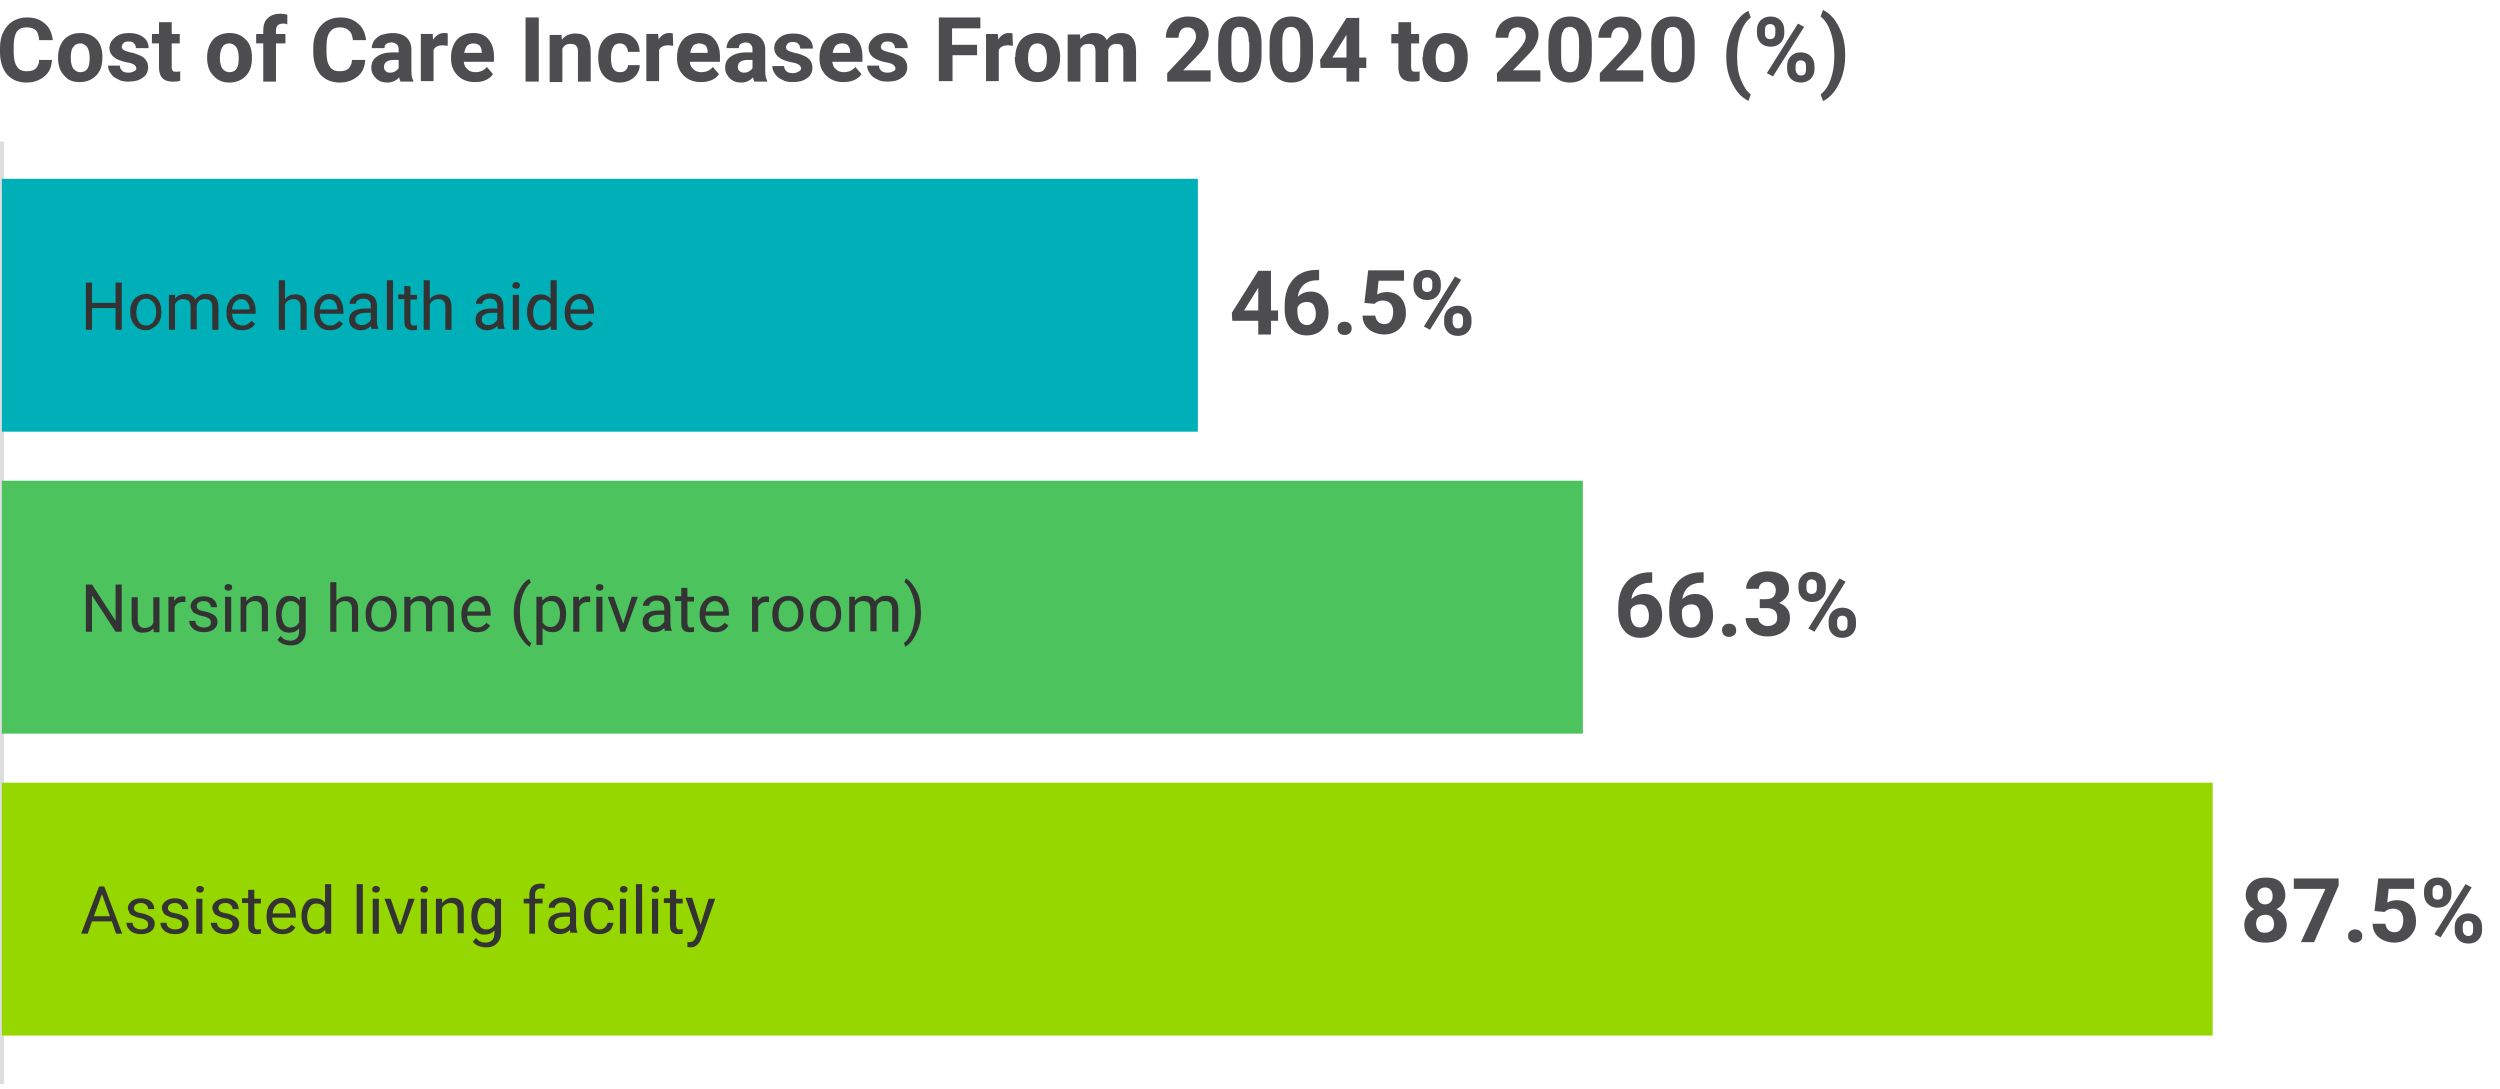 <?xml version="1.0" encoding="utf-8"?>
<!-- Generator: Adobe Illustrator 26.5.3, SVG Export Plug-In . SVG Version: 6.00 Build 0)  -->
<svg version="1.1" id="Layer_1" xmlns="http://www.w3.org/2000/svg" xmlns:xlink="http://www.w3.org/1999/xlink" x="0px" y="0px"
	 viewBox="0 0 529.9 230.8" style="enable-background:new 0 0 529.9 230.8;" xml:space="preserve">
<style type="text/css">
	.st0{fill:none;stroke:#DCDDDE;stroke-width:0.859;stroke-miterlimit:10;}
	.st1{fill:#97D700;}
	.st2{fill:#4CC35D;}
	.st3{fill:#00B0B9;}
	.st4{enable-background:new    ;}
	.st5{fill:#333333;}
	.st6{fill:#4D4D4F;}
</style>
<line id="Line_17" class="st0" x1="0.4" y1="229.8" x2="0.4" y2="30"/>
<rect id="Rectangle_1" x="0.4" y="165.9" class="st1" width="468.6" height="53.6"/>
<rect id="Rectangle_2" x="0.4" y="101.9" class="st2" width="335.1" height="53.6"/>
<rect id="Rectangle_3" x="0.4" y="37.9" class="st3" width="253.5" height="53.6"/>
<g class="st4">
	<path class="st5" d="M25.8,69.9h-1.3v-4.6h-5v4.6h-1.3v-10h1.3v4.3h5v-4.3h1.3V69.9z"/>
	<path class="st5" d="M27.6,66.1c0-0.7,0.1-1.4,0.4-2s0.7-1,1.2-1.3s1.1-0.5,1.7-0.5c1,0,1.8,0.3,2.4,1s0.9,1.6,0.9,2.8v0.1
		c0,0.7-0.1,1.4-0.4,1.9c-0.3,0.6-0.7,1-1.2,1.3C32.1,69.7,31.7,70,31,70c-1,0-1.8-0.3-2.4-1S27.6,67.4,27.6,66.1L27.6,66.1z
		 M28.9,66.3c0,0.8,0.2,1.5,0.6,2S30.4,69,31,69s1.2-0.3,1.5-0.8c0.4-0.5,0.6-1.2,0.6-2.1c0-0.8-0.2-1.5-0.6-2
		c-0.4-0.5-0.9-0.8-1.5-0.8s-1.1,0.2-1.5,0.7C29.1,64.5,28.9,65.4,28.9,66.3z"/>
	<path class="st5" d="M37.1,62.5v0.8c0.5-0.6,1.3-1,2.2-1c1,0,1.7,0.4,2.1,1.2c0.2-0.4,0.6-0.6,1-0.9s0.9-0.3,1.4-0.3
		c1.6,0,2.4,0.9,2.5,2.6v5H45V65c0-0.5-0.1-0.9-0.4-1.2c-0.2-0.3-0.6-0.4-1.2-0.4c-0.5,0-0.9,0.1-1.2,0.4c-0.3,0.3-0.5,0.7-0.5,1.1
		v4.9h-1.3V65c0-1.1-0.5-1.6-1.6-1.6c-0.8,0-1.4,0.4-1.7,1.1v5.4h-1.3v-7.4H37.1z"/>
	<path class="st5" d="M51.3,70c-1,0-1.8-0.3-2.4-1c-0.6-0.7-0.9-1.5-0.9-2.6v-0.2c0-0.7,0.1-1.4,0.4-2c0.3-0.6,0.7-1,1.2-1.4
		c0.5-0.3,1-0.5,1.6-0.5c1,0,1.7,0.3,2.2,1s0.8,1.5,0.8,2.7v0.5h-5c0,0.7,0.2,1.3,0.6,1.8c0.4,0.4,0.9,0.7,1.6,0.7
		c0.4,0,0.8-0.1,1.1-0.3c0.3-0.2,0.6-0.4,0.8-0.7l0.8,0.6C53.5,69.6,52.5,70,51.3,70z M51.1,63.4c-0.5,0-0.9,0.2-1.3,0.6
		c-0.3,0.4-0.6,0.9-0.6,1.6h3.7v-0.1c0-0.6-0.2-1.1-0.5-1.5C52.1,63.6,51.7,63.4,51.1,63.4z"/>
	<path class="st5" d="M60.4,63.4c0.6-0.7,1.3-1,2.2-1c1.6,0,2.4,0.9,2.4,2.6v4.9h-1.3V65c0-0.5-0.1-0.9-0.4-1.2s-0.6-0.4-1.1-0.4
		c-0.4,0-0.8,0.1-1.1,0.3s-0.6,0.5-0.7,0.9v5.3h-1.3V59.4h1.3V63.4z"/>
	<path class="st5" d="M69.9,70c-1,0-1.8-0.3-2.4-1s-0.9-1.5-0.9-2.6v-0.2c0-0.7,0.1-1.4,0.4-2c0.3-0.6,0.7-1,1.2-1.4
		c0.5-0.3,1-0.5,1.6-0.5c1,0,1.7,0.3,2.2,1s0.8,1.5,0.8,2.7v0.5h-5c0,0.7,0.2,1.3,0.6,1.8c0.4,0.4,0.9,0.7,1.6,0.7
		c0.4,0,0.8-0.1,1.1-0.3c0.3-0.2,0.6-0.4,0.8-0.7l0.8,0.6C72.1,69.6,71.1,70,69.9,70z M69.7,63.4c-0.5,0-0.9,0.2-1.3,0.6
		c-0.3,0.4-0.6,0.9-0.6,1.6h3.7v-0.1c0-0.6-0.2-1.1-0.5-1.5C70.7,63.6,70.3,63.4,69.7,63.4z"/>
	<path class="st5" d="M78.8,69.9c-0.1-0.1-0.1-0.4-0.2-0.8C78,69.7,77.3,70,76.5,70c-0.7,0-1.3-0.2-1.8-0.6C74.3,69,74,68.5,74,67.8
		c0-0.8,0.3-1.4,0.9-1.8c0.6-0.4,1.4-0.6,2.5-0.6h1.2v-0.6c0-0.4-0.1-0.8-0.4-1.1c-0.3-0.3-0.7-0.4-1.2-0.4s-0.8,0.1-1.1,0.3
		s-0.5,0.5-0.5,0.8h-1.3c0-0.4,0.1-0.7,0.4-1.1c0.3-0.3,0.6-0.6,1.1-0.8s0.9-0.3,1.5-0.3c0.9,0,1.5,0.2,2,0.6c0.5,0.4,0.7,1,0.8,1.8
		V68c0,0.7,0.1,1.2,0.3,1.6v0.1h-1.4V69.9z M76.7,68.9c0.4,0,0.8-0.1,1.1-0.3c0.3-0.2,0.6-0.5,0.8-0.8v-1.5h-1
		c-1.5,0-2.3,0.5-2.3,1.4c0,0.4,0.1,0.7,0.4,0.9S76.3,68.9,76.7,68.9z"/>
	<path class="st5" d="M83.2,69.9H82V59.4h1.3v10.5H83.2z"/>
	<path class="st5" d="M87,60.7v1.8h1.4v1H87v4.6c0,0.3,0.1,0.5,0.2,0.7c0.1,0.2,0.3,0.2,0.6,0.2c0.1,0,0.3,0,0.6-0.1v1
		C88,70,87.7,70,87.4,70c-0.6,0-1-0.2-1.3-0.5s-0.4-0.8-0.4-1.5v-4.6h-1.3v-1h1.3v-1.8L87,60.7L87,60.7z"/>
	<path class="st5" d="M91.1,63.4c0.6-0.7,1.3-1,2.2-1c1.6,0,2.4,0.9,2.4,2.6v4.9h-1.3V65c0-0.5-0.1-0.9-0.4-1.2s-0.6-0.4-1.1-0.4
		c-0.4,0-0.8,0.1-1.1,0.3s-0.6,0.5-0.7,0.9v5.3h-1.3V59.4h1.3V63.4z"/>
	<path class="st5" d="M105.6,69.9c-0.1-0.1-0.1-0.4-0.2-0.8c-0.6,0.6-1.3,0.9-2.1,0.9c-0.7,0-1.3-0.2-1.8-0.6
		c-0.5-0.4-0.7-0.9-0.7-1.6c0-0.8,0.3-1.4,0.9-1.8s1.4-0.6,2.5-0.6h1.2v-0.6c0-0.4-0.1-0.8-0.4-1.1c-0.3-0.3-0.7-0.4-1.2-0.4
		s-0.8,0.1-1.1,0.3s-0.5,0.5-0.5,0.8h-1.3c0-0.4,0.1-0.7,0.4-1.1c0.3-0.3,0.6-0.6,1.1-0.8s0.9-0.3,1.5-0.3c0.9,0,1.5,0.2,2,0.6
		c0.5,0.4,0.7,1,0.8,1.8V68c0,0.7,0.1,1.2,0.3,1.6v0.1h-1.4V69.9z M103.5,68.9c0.4,0,0.8-0.1,1.1-0.3c0.3-0.2,0.6-0.5,0.8-0.8v-1.5
		h-1c-1.5,0-2.3,0.5-2.3,1.4c0,0.4,0.1,0.7,0.4,0.9S103,68.9,103.5,68.9z"/>
	<path class="st5" d="M108.6,60.5c0-0.2,0.1-0.4,0.2-0.5s0.3-0.2,0.6-0.2s0.4,0.1,0.6,0.2s0.2,0.3,0.2,0.5s-0.1,0.4-0.2,0.5
		s-0.3,0.2-0.6,0.2s-0.4-0.1-0.6-0.2S108.6,60.7,108.6,60.5z M110,69.9h-1.3v-7.4h1.3V69.9z"/>
	<path class="st5" d="M111.7,66.1c0-1.1,0.3-2,0.8-2.7s1.2-1,2.1-1s1.6,0.3,2.1,0.9v-3.9h1.3v10.5h-1.2l-0.1-0.8
		c-0.5,0.6-1.2,0.9-2.1,0.9s-1.6-0.4-2.1-1.1S111.7,67.4,111.7,66.1L111.7,66.1z M113,66.3c0,0.8,0.2,1.5,0.5,2s0.8,0.7,1.4,0.7
		c0.8,0,1.4-0.4,1.8-1.1v-3.4c-0.4-0.7-1-1-1.7-1c-0.6,0-1.1,0.2-1.4,0.7C113.3,64.7,113,65.3,113,66.3z"/>
	<path class="st5" d="M123,70c-1,0-1.8-0.3-2.4-1s-0.9-1.5-0.9-2.6v-0.2c0-0.7,0.1-1.4,0.4-2c0.3-0.6,0.7-1,1.2-1.4
		c0.5-0.3,1-0.5,1.6-0.5c1,0,1.7,0.3,2.2,1s0.8,1.5,0.8,2.7v0.5h-5c0,0.7,0.2,1.3,0.6,1.8c0.4,0.4,0.9,0.7,1.6,0.7
		c0.4,0,0.8-0.1,1.1-0.3c0.3-0.2,0.6-0.4,0.8-0.7l0.8,0.6C125.1,69.6,124.2,70,123,70z M122.8,63.4c-0.5,0-0.9,0.2-1.3,0.6
		c-0.3,0.4-0.6,0.9-0.6,1.6h3.7v-0.1c0-0.6-0.2-1.1-0.5-1.5C123.8,63.6,123.3,63.4,122.8,63.4z"/>
</g>
<g class="st4">
	<path class="st5" d="M25.8,133.9h-1.3l-5-7.7v7.7h-1.3v-10h1.3l5,7.7v-7.7h1.3V133.9z"/>
	<path class="st5" d="M32.5,133.2c-0.5,0.6-1.2,0.9-2.2,0.9c-0.8,0-1.4-0.2-1.8-0.7s-0.6-1.1-0.6-2v-4.8h1.3v4.8
		c0,1.1,0.5,1.7,1.4,1.7c1,0,1.6-0.4,1.9-1.1v-5.4h1.3v7.4h-1.2L32.5,133.2z"/>
	<path class="st5" d="M39.3,127.6c-0.2,0-0.4,0-0.6,0c-0.8,0-1.4,0.4-1.7,1.1v5.2h-1.3v-7.4h1.2v0.9c0.4-0.7,1-1,1.8-1
		c0.2,0,0.4,0,0.6,0.1V127.6z"/>
	<path class="st5" d="M44.7,131.9c0-0.3-0.1-0.6-0.4-0.8c-0.3-0.2-0.7-0.4-1.3-0.5c-0.6-0.1-1.1-0.3-1.5-0.5
		c-0.4-0.2-0.7-0.4-0.8-0.7c-0.1-0.3-0.3-0.6-0.3-0.9c0-0.6,0.3-1.1,0.8-1.5s1.2-0.6,2-0.6s1.5,0.2,2,0.6s0.8,1,0.8,1.7h-1.3
		c0-0.3-0.1-0.6-0.4-0.9c-0.3-0.3-0.7-0.4-1.1-0.4c-0.5,0-0.8,0.1-1.1,0.3s-0.4,0.5-0.4,0.8s0.1,0.5,0.4,0.7s0.7,0.3,1.3,0.4
		c0.6,0.1,1.1,0.3,1.5,0.5c0.4,0.2,0.7,0.4,0.9,0.7c0.2,0.3,0.3,0.6,0.3,1c0,0.7-0.3,1.2-0.8,1.6s-1.2,0.6-2.1,0.6
		c-0.6,0-1.1-0.1-1.6-0.3c-0.5-0.2-0.8-0.5-1.1-0.9s-0.4-0.8-0.4-1.2h1.3c0,0.4,0.2,0.8,0.5,1s0.7,0.4,1.3,0.4
		c0.5,0,0.9-0.1,1.2-0.3C44.6,132.5,44.7,132.3,44.7,131.9z"/>
	<path class="st5" d="M47.6,124.5c0-0.2,0.1-0.4,0.2-0.5s0.3-0.2,0.6-0.2s0.4,0.1,0.6,0.2s0.2,0.3,0.2,0.5s-0.1,0.4-0.2,0.5
		s-0.3,0.2-0.6,0.2s-0.4-0.1-0.6-0.2S47.6,124.7,47.6,124.5z M49,133.9h-1.3v-7.4H49V133.9z"/>
	<path class="st5" d="M52.2,126.5v0.9c0.6-0.7,1.3-1.1,2.2-1.1c1.6,0,2.4,0.9,2.4,2.6v4.9h-1.3V129c0-0.5-0.1-0.9-0.4-1.2
		c-0.3-0.3-0.6-0.4-1.1-0.4c-0.4,0-0.8,0.1-1.1,0.3s-0.6,0.5-0.7,0.9v5.3H51v-7.4C51,126.5,52.2,126.5,52.2,126.5z"/>
	<path class="st5" d="M58.5,130.1c0-1.2,0.3-2.1,0.8-2.8c0.5-0.7,1.2-1,2.1-1c0.9,0,1.6,0.3,2.1,1l0.1-0.8h1.2v7.2
		c0,1-0.3,1.7-0.9,2.3c-0.6,0.6-1.3,0.8-2.3,0.8c-0.5,0-1.1-0.1-1.6-0.3c-0.5-0.2-0.9-0.5-1.2-0.9l0.7-0.8c0.5,0.7,1.2,1,2,1
		c0.6,0,1.1-0.2,1.4-0.5s0.5-0.8,0.5-1.5v-0.6c-0.5,0.6-1.2,0.9-2.1,0.9c-0.9,0-1.6-0.3-2.1-1S58.5,131.3,58.5,130.1z M59.7,130.3
		c0,0.8,0.2,1.5,0.5,2s0.8,0.7,1.4,0.7c0.8,0,1.4-0.4,1.8-1.1v-3.4c-0.4-0.7-1-1.1-1.7-1.1c-0.6,0-1.1,0.2-1.4,0.7
		C60,128.6,59.7,129.3,59.7,130.3z"/>
	<path class="st5" d="M71.3,127.4c0.6-0.7,1.3-1,2.2-1c1.6,0,2.4,0.9,2.4,2.6v4.9h-1.3V129c0-0.5-0.1-0.9-0.4-1.2
		c-0.3-0.3-0.6-0.4-1.1-0.4c-0.4,0-0.8,0.1-1.1,0.3s-0.6,0.5-0.7,0.9v5.3H70v-10.5h1.3V127.4z"/>
	<path class="st5" d="M77.5,130.1c0-0.7,0.1-1.4,0.4-2c0.3-0.6,0.7-1,1.2-1.3s1.1-0.5,1.7-0.5c1,0,1.8,0.3,2.4,1s0.9,1.6,0.9,2.8
		v0.1c0,0.7-0.1,1.4-0.4,1.9c-0.3,0.6-0.7,1-1.2,1.3c-0.5,0.3-1.1,0.5-1.8,0.5c-1,0-1.8-0.3-2.4-1C77.7,132.2,77.5,131.4,77.5,130.1
		L77.5,130.1z M78.7,130.3c0,0.8,0.2,1.5,0.6,2s0.9,0.7,1.5,0.7s1.2-0.3,1.5-0.8c0.4-0.5,0.6-1.2,0.6-2.1c0-0.8-0.2-1.5-0.6-2
		c-0.4-0.5-0.9-0.8-1.5-0.8s-1.1,0.2-1.5,0.7C78.9,128.5,78.7,129.4,78.7,130.3z"/>
	<path class="st5" d="M87,126.5v0.8c0.5-0.6,1.3-1,2.2-1c1,0,1.7,0.4,2.1,1.2c0.2-0.4,0.6-0.6,1-0.9s0.9-0.3,1.4-0.3
		c1.6,0,2.4,0.9,2.5,2.6v5h-1.3V129c0-0.5-0.1-0.9-0.4-1.2c-0.2-0.3-0.6-0.4-1.2-0.4c-0.5,0-0.9,0.1-1.2,0.4
		c-0.3,0.3-0.5,0.7-0.5,1.1v4.9h-1.3V129c0-1.1-0.5-1.6-1.6-1.6c-0.8,0-1.4,0.4-1.7,1.1v5.4h-1.3v-7.4H87z"/>
	<path class="st5" d="M101.1,134c-1,0-1.8-0.3-2.4-1s-0.9-1.5-0.9-2.6v-0.2c0-0.7,0.1-1.4,0.4-2c0.3-0.6,0.7-1,1.2-1.4
		c0.5-0.3,1-0.5,1.6-0.5c1,0,1.7,0.3,2.2,1s0.8,1.5,0.8,2.7v0.5h-5c0,0.7,0.2,1.3,0.6,1.8c0.4,0.4,0.9,0.7,1.6,0.7
		c0.4,0,0.8-0.1,1.1-0.3s0.6-0.4,0.8-0.7l0.8,0.6C103.3,133.6,102.4,134,101.1,134z M101,127.4c-0.5,0-0.9,0.2-1.3,0.6
		c-0.3,0.4-0.6,0.9-0.6,1.6h3.7v-0.1c0-0.6-0.2-1.1-0.5-1.5C101.9,127.6,101.5,127.4,101,127.4z"/>
	<path class="st5" d="M108.9,129.9c0-1,0.1-2,0.4-3s0.7-1.8,1.2-2.6s1.1-1.3,1.7-1.6l0.3,0.8c-0.7,0.5-1.2,1.3-1.6,2.3
		s-0.7,2.2-0.7,3.5v0.6c0,1.8,0.3,3.3,1,4.6c0.4,0.8,0.8,1.4,1.4,1.8l-0.3,0.8c-0.6-0.3-1.2-0.9-1.7-1.7
		C109.4,133.9,108.9,132,108.9,129.9z"/>
	<path class="st5" d="M120,130.3c0,1.1-0.3,2-0.8,2.7s-1.2,1-2.1,1s-1.6-0.3-2.1-0.9v3.6h-1.3v-10.2h1.2l0.1,0.8
		c0.5-0.6,1.2-1,2.1-1s1.6,0.3,2.1,1s0.8,1.6,0.8,2.8C120,130.1,120,130.3,120,130.3z M118.7,130.1c0-0.8-0.2-1.5-0.5-2
		c-0.3-0.5-0.8-0.7-1.5-0.7c-0.8,0-1.3,0.3-1.7,1v3.5c0.4,0.7,1,1,1.7,1c0.6,0,1.1-0.2,1.4-0.7C118.5,131.8,118.7,131.1,118.7,130.1
		z"/>
	<path class="st5" d="M125.1,127.6c-0.2,0-0.4,0-0.6,0c-0.8,0-1.4,0.4-1.7,1.1v5.2h-1.3v-7.4h1.2v0.9c0.4-0.7,1-1,1.8-1
		c0.2,0,0.4,0,0.6,0.1V127.6z"/>
	<path class="st5" d="M126.3,124.5c0-0.2,0.1-0.4,0.2-0.5s0.3-0.2,0.6-0.2s0.4,0.1,0.6,0.2s0.2,0.3,0.2,0.5s-0.1,0.4-0.2,0.5
		s-0.3,0.2-0.6,0.2s-0.4-0.1-0.6-0.2S126.3,124.7,126.3,124.5z M127.7,133.9h-1.3v-7.4h1.3V133.9z"/>
	<path class="st5" d="M132.1,132.2l1.8-5.7h1.3l-2.7,7.4h-1l-2.7-7.4h1.3L132.1,132.2z"/>
	<path class="st5" d="M141,133.9c-0.1-0.1-0.1-0.4-0.2-0.8c-0.6,0.6-1.3,0.9-2.1,0.9c-0.7,0-1.3-0.2-1.8-0.6
		c-0.5-0.4-0.7-0.9-0.7-1.6c0-0.8,0.3-1.4,0.9-1.8c0.6-0.4,1.4-0.6,2.5-0.6h1.2v-0.6c0-0.4-0.1-0.8-0.4-1.1
		c-0.3-0.3-0.7-0.4-1.2-0.4s-0.8,0.1-1.1,0.3s-0.5,0.5-0.5,0.8h-1.3c0-0.4,0.1-0.7,0.4-1.1c0.3-0.3,0.6-0.6,1.1-0.8s0.9-0.3,1.5-0.3
		c0.9,0,1.5,0.2,2,0.6s0.7,1,0.8,1.8v3.4c0,0.7,0.1,1.2,0.3,1.6v0.1H141V133.9z M138.9,132.9c0.4,0,0.8-0.1,1.1-0.3
		c0.3-0.2,0.6-0.5,0.8-0.8v-1.5h-1c-1.5,0-2.3,0.5-2.3,1.4c0,0.4,0.1,0.7,0.4,0.9C138.2,132.8,138.4,132.9,138.9,132.9z"/>
	<path class="st5" d="M145.7,124.7v1.8h1.4v1h-1.4v4.6c0,0.3,0.1,0.5,0.2,0.7c0.1,0.2,0.3,0.2,0.6,0.2c0.1,0,0.3,0,0.6-0.1v1
		c-0.3,0.1-0.7,0.1-1,0.1c-0.6,0-1-0.2-1.3-0.5c-0.3-0.3-0.4-0.8-0.4-1.5v-4.6h-1.3v-1h1.3v-1.8h1.3V124.7z"/>
	<path class="st5" d="M151.6,134c-1,0-1.8-0.3-2.4-1c-0.6-0.7-0.9-1.5-0.9-2.6v-0.2c0-0.7,0.1-1.4,0.4-2c0.3-0.6,0.7-1,1.2-1.4
		c0.5-0.3,1-0.5,1.6-0.5c1,0,1.7,0.3,2.2,1s0.8,1.5,0.8,2.7v0.5h-5c0,0.7,0.2,1.3,0.6,1.8c0.4,0.4,0.9,0.7,1.6,0.7
		c0.4,0,0.8-0.1,1.1-0.3s0.6-0.4,0.8-0.7l0.8,0.6C153.8,133.6,152.9,134,151.6,134z M151.5,127.4c-0.5,0-0.9,0.2-1.3,0.6
		c-0.3,0.4-0.6,0.9-0.6,1.6h3.7v-0.1c0-0.6-0.2-1.1-0.5-1.5C152.4,127.6,152,127.4,151.5,127.4z"/>
	<path class="st5" d="M163,127.6c-0.2,0-0.4,0-0.6,0c-0.8,0-1.4,0.4-1.7,1.1v5.2h-1.3v-7.4h1.2v0.9c0.4-0.7,1-1,1.8-1
		c0.2,0,0.4,0,0.6,0.1V127.6z"/>
	<path class="st5" d="M163.7,130.1c0-0.7,0.1-1.4,0.4-2c0.3-0.6,0.7-1,1.2-1.3s1.1-0.5,1.7-0.5c1,0,1.8,0.3,2.4,1s0.9,1.6,0.9,2.8
		v0.1c0,0.7-0.1,1.4-0.4,1.9c-0.3,0.6-0.7,1-1.2,1.3c-0.5,0.3-1.1,0.5-1.8,0.5c-1,0-1.8-0.3-2.4-1
		C163.9,132.2,163.7,131.4,163.7,130.1L163.7,130.1z M165,130.3c0,0.8,0.2,1.5,0.6,2s0.9,0.7,1.5,0.7s1.2-0.3,1.5-0.8
		c0.4-0.5,0.6-1.2,0.6-2.1c0-0.8-0.2-1.5-0.6-2c-0.4-0.5-0.9-0.8-1.5-0.8s-1.1,0.2-1.5,0.7C165.2,128.5,165,129.4,165,130.3z"/>
	<path class="st5" d="M171.7,130.1c0-0.7,0.1-1.4,0.4-2c0.3-0.6,0.7-1,1.2-1.3s1.1-0.5,1.7-0.5c1,0,1.8,0.3,2.4,1s0.9,1.6,0.9,2.8
		v0.1c0,0.7-0.1,1.4-0.4,1.9c-0.3,0.6-0.7,1-1.2,1.3c-0.5,0.3-1.1,0.5-1.8,0.5c-1,0-1.8-0.3-2.4-1
		C171.9,132.2,171.7,131.4,171.7,130.1L171.7,130.1z M173,130.3c0,0.8,0.2,1.5,0.6,2s0.9,0.7,1.5,0.7s1.2-0.3,1.5-0.8
		c0.4-0.5,0.6-1.2,0.6-2.1c0-0.8-0.2-1.5-0.6-2c-0.4-0.5-0.9-0.8-1.5-0.8s-1.1,0.2-1.5,0.7C173.2,128.5,173,129.4,173,130.3z"/>
	<path class="st5" d="M181.2,126.5v0.8c0.5-0.6,1.3-1,2.2-1c1,0,1.7,0.4,2.1,1.2c0.2-0.4,0.6-0.6,1-0.9s0.9-0.3,1.4-0.3
		c1.6,0,2.4,0.9,2.5,2.6v5h-1.3V129c0-0.5-0.1-0.9-0.4-1.2c-0.2-0.3-0.6-0.4-1.2-0.4c-0.5,0-0.9,0.1-1.2,0.4s-0.5,0.7-0.5,1.1v4.9
		h-1.3V129c0-1.1-0.5-1.6-1.6-1.6c-0.8,0-1.4,0.4-1.7,1.1v5.4H180v-7.4H181.2z"/>
	<path class="st5" d="M195.2,129.9c0,1-0.1,2-0.4,2.9c-0.3,0.9-0.7,1.8-1.2,2.6c-0.5,0.8-1.1,1.3-1.7,1.7l-0.3-0.8
		c0.7-0.5,1.3-1.4,1.7-2.5c0.4-1.1,0.6-2.4,0.7-3.8v-0.2c0-1-0.1-1.8-0.3-2.7c-0.2-0.8-0.5-1.6-0.8-2.2s-0.8-1.2-1.2-1.5l0.3-0.8
		c0.6,0.3,1.2,0.9,1.7,1.7s1,1.6,1.2,2.6S195.2,128.9,195.2,129.9z"/>
</g>
<g class="st4">
	<path class="st5" d="M23.7,195.3h-4.2l-0.9,2.6h-1.4l3.8-10h1.1l3.8,10h-1.3L23.7,195.3z M19.9,194.2h3.4l-1.7-4.7L19.9,194.2z"/>
	<path class="st5" d="M31.4,195.9c0-0.3-0.1-0.6-0.4-0.8s-0.7-0.4-1.3-0.5s-1.1-0.3-1.5-0.5s-0.7-0.4-0.8-0.7s-0.3-0.6-0.3-0.9
		c0-0.6,0.3-1.1,0.8-1.5s1.2-0.6,2-0.6s1.5,0.2,2,0.6c0.5,0.4,0.8,1,0.8,1.7h-1.3c0-0.3-0.1-0.6-0.4-0.9s-0.7-0.4-1.1-0.4
		c-0.5,0-0.8,0.1-1.1,0.3s-0.4,0.5-0.4,0.8s0.1,0.5,0.4,0.7s0.7,0.3,1.3,0.4s1.1,0.3,1.5,0.5s0.7,0.4,0.9,0.7s0.3,0.6,0.3,1
		c0,0.7-0.3,1.2-0.8,1.6c-0.5,0.4-1.2,0.6-2.1,0.6c-0.6,0-1.1-0.1-1.6-0.3s-0.8-0.5-1.1-0.9c-0.3-0.4-0.4-0.8-0.4-1.2h1.3
		c0,0.4,0.2,0.8,0.5,1s0.7,0.4,1.3,0.4c0.5,0,0.9-0.1,1.2-0.3C31.3,196.5,31.4,196.3,31.4,195.9z"/>
	<path class="st5" d="M38.6,195.9c0-0.3-0.1-0.6-0.4-0.8c-0.3-0.2-0.7-0.4-1.3-0.5s-1.1-0.3-1.5-0.5s-0.7-0.4-0.8-0.7
		s-0.3-0.6-0.3-0.9c0-0.6,0.3-1.1,0.8-1.5s1.2-0.6,2-0.6s1.5,0.2,2,0.6s0.8,1,0.8,1.7h-1.3c0-0.3-0.1-0.6-0.4-0.9s-0.7-0.4-1.1-0.4
		c-0.5,0-0.8,0.1-1.1,0.3s-0.4,0.5-0.4,0.8s0.1,0.5,0.4,0.7s0.7,0.3,1.3,0.4s1.1,0.3,1.5,0.5s0.7,0.4,0.9,0.7s0.3,0.6,0.3,1
		c0,0.7-0.3,1.2-0.8,1.6c-0.5,0.4-1.2,0.6-2.1,0.6c-0.6,0-1.1-0.1-1.6-0.3s-0.8-0.5-1.1-0.9S34,196,34,195.6h1.3
		c0,0.4,0.2,0.8,0.5,1s0.7,0.4,1.3,0.4c0.5,0,0.9-0.1,1.2-0.3C38.5,196.5,38.6,196.3,38.6,195.9z"/>
	<path class="st5" d="M41.6,188.5c0-0.2,0.1-0.4,0.2-0.5s0.3-0.2,0.6-0.2s0.4,0.1,0.6,0.2s0.2,0.3,0.2,0.5s-0.1,0.4-0.2,0.5
		s-0.3,0.2-0.6,0.2s-0.4-0.1-0.6-0.2S41.6,188.7,41.6,188.5z M42.9,197.9h-1.3v-7.4h1.3V197.9z"/>
	<path class="st5" d="M49.3,195.9c0-0.3-0.1-0.6-0.4-0.8c-0.3-0.2-0.7-0.4-1.3-0.5s-1.1-0.3-1.5-0.5s-0.7-0.4-0.8-0.7
		s-0.3-0.6-0.3-0.9c0-0.6,0.3-1.1,0.8-1.5s1.2-0.6,2-0.6s1.5,0.2,2,0.6s0.8,1,0.8,1.7h-1.3c0-0.3-0.1-0.6-0.4-0.9s-0.7-0.4-1.1-0.4
		c-0.5,0-0.8,0.1-1.1,0.3s-0.4,0.5-0.4,0.8s0.1,0.5,0.4,0.7s0.7,0.3,1.3,0.4s1.1,0.3,1.5,0.5s0.7,0.4,0.9,0.7s0.3,0.6,0.3,1
		c0,0.7-0.3,1.2-0.8,1.6c-0.5,0.4-1.2,0.6-2.1,0.6c-0.6,0-1.1-0.1-1.6-0.3s-0.8-0.5-1.1-0.9s-0.4-0.8-0.4-1.2H46
		c0,0.4,0.2,0.8,0.5,1s0.7,0.4,1.3,0.4c0.5,0,0.9-0.1,1.2-0.3C49.1,196.5,49.3,196.3,49.3,195.9z"/>
	<path class="st5" d="M53.9,188.7v1.8h1.4v1h-1.4v4.6c0,0.3,0.1,0.5,0.2,0.7s0.3,0.2,0.6,0.2c0.1,0,0.3,0,0.6-0.1v1
		c-0.3,0.1-0.7,0.1-1,0.1c-0.6,0-1-0.2-1.3-0.5s-0.4-0.8-0.4-1.5v-4.6h-1.3v-1h1.3v-1.8h1.3V188.7z"/>
	<path class="st5" d="M59.8,198c-1,0-1.8-0.3-2.4-1c-0.6-0.7-0.9-1.5-0.9-2.6v-0.2c0-0.7,0.1-1.4,0.4-2c0.3-0.6,0.7-1,1.2-1.4
		c0.5-0.3,1-0.5,1.6-0.5c1,0,1.7,0.3,2.2,1s0.8,1.5,0.8,2.7v0.5h-5c0,0.7,0.2,1.3,0.6,1.8c0.4,0.4,0.9,0.7,1.6,0.7
		c0.4,0,0.8-0.1,1.1-0.3s0.6-0.4,0.8-0.7l0.8,0.6C62,197.6,61.1,198,59.8,198z M59.7,191.4c-0.5,0-0.9,0.2-1.3,0.6
		c-0.3,0.4-0.6,0.9-0.6,1.6h3.7v-0.1c0-0.6-0.2-1.1-0.5-1.5C60.6,191.6,60.2,191.4,59.7,191.4z"/>
	<path class="st5" d="M63.9,194.1c0-1.1,0.3-2,0.8-2.7s1.2-1,2.1-1s1.6,0.3,2.1,0.9v-3.9h1.3v10.5H69l-0.1-0.8
		c-0.5,0.6-1.2,0.9-2.1,0.9s-1.6-0.4-2.1-1.1S63.9,195.4,63.9,194.1L63.9,194.1z M65.1,194.3c0,0.8,0.2,1.5,0.5,2s0.8,0.7,1.4,0.7
		c0.8,0,1.4-0.4,1.8-1.1v-3.4c-0.4-0.7-1-1-1.7-1c-0.6,0-1.1,0.2-1.4,0.7S65.1,193.3,65.1,194.3z"/>
	<path class="st5" d="M76.9,197.9h-1.3v-10.5h1.3V197.9z"/>
	<path class="st5" d="M78.9,188.5c0-0.2,0.1-0.4,0.2-0.5s0.3-0.2,0.6-0.2s0.4,0.1,0.6,0.2s0.2,0.3,0.2,0.5s-0.1,0.4-0.2,0.5
		s-0.3,0.2-0.6,0.2s-0.4-0.1-0.6-0.2S78.9,188.7,78.9,188.5z M80.3,197.9H79v-7.4h1.3V197.9z"/>
	<path class="st5" d="M84.8,196.2l1.8-5.7h1.3l-2.7,7.4h-1l-2.7-7.4h1.3L84.8,196.2z"/>
	<path class="st5" d="M89.1,188.5c0-0.2,0.1-0.4,0.2-0.5s0.3-0.2,0.6-0.2s0.4,0.1,0.6,0.2s0.2,0.3,0.2,0.5s-0.1,0.4-0.2,0.5
		s-0.3,0.2-0.6,0.2s-0.4-0.1-0.6-0.2S89.1,188.7,89.1,188.5z M90.5,197.9h-1.3v-7.4h1.3V197.9z"/>
	<path class="st5" d="M93.7,190.5v0.9c0.6-0.7,1.3-1.1,2.2-1.1c1.6,0,2.4,0.9,2.4,2.6v4.9H97V193c0-0.5-0.1-0.9-0.4-1.2
		s-0.6-0.4-1.1-0.4c-0.4,0-0.8,0.1-1.1,0.3s-0.6,0.5-0.7,0.9v5.3h-1.3v-7.4L93.7,190.5L93.7,190.5z"/>
	<path class="st5" d="M99.9,194.1c0-1.2,0.3-2.1,0.8-2.8s1.2-1,2.1-1s1.6,0.3,2.1,1l0.1-0.8h1.2v7.2c0,1-0.3,1.7-0.9,2.3
		s-1.3,0.8-2.3,0.8c-0.5,0-1.1-0.1-1.6-0.3s-0.9-0.5-1.2-0.9l0.7-0.8c0.5,0.7,1.2,1,2,1c0.6,0,1.1-0.2,1.4-0.5s0.5-0.8,0.5-1.5v-0.6
		c-0.5,0.6-1.2,0.9-2.1,0.9s-1.6-0.3-2.1-1S99.9,195.3,99.9,194.1z M101.2,194.3c0,0.8,0.2,1.5,0.5,2s0.8,0.7,1.4,0.7
		c0.8,0,1.4-0.4,1.8-1.1v-3.4c-0.4-0.7-1-1.1-1.7-1.1c-0.6,0-1.1,0.2-1.4,0.7S101.2,193.3,101.2,194.3z"/>
	<path class="st5" d="M112.2,197.9v-6.4H111v-1h1.2v-0.8c0-0.8,0.2-1.4,0.6-1.8s1-0.6,1.8-0.6c0.3,0,0.6,0,0.9,0.1l-0.1,1
		c-0.2,0-0.4-0.1-0.7-0.1c-0.4,0-0.7,0.1-1,0.4c-0.2,0.2-0.3,0.6-0.3,1v0.8h1.6v1h-1.6v6.4L112.2,197.9L112.2,197.9z"/>
	<path class="st5" d="M121,197.9c-0.1-0.1-0.1-0.4-0.2-0.8c-0.6,0.6-1.3,0.9-2.1,0.9c-0.7,0-1.3-0.2-1.8-0.6
		c-0.5-0.4-0.7-0.9-0.7-1.6c0-0.8,0.3-1.4,0.9-1.8c0.6-0.4,1.4-0.6,2.5-0.6h1.2v-0.6c0-0.4-0.1-0.8-0.4-1.1s-0.7-0.4-1.2-0.4
		s-0.8,0.1-1.1,0.3s-0.5,0.5-0.5,0.8h-1.3c0-0.4,0.1-0.7,0.4-1.1c0.3-0.3,0.6-0.6,1.1-0.8s0.9-0.3,1.5-0.3c0.9,0,1.5,0.2,2,0.6
		c0.5,0.4,0.7,1,0.8,1.8v3.4c0,0.7,0.1,1.2,0.3,1.6v0.1H121V197.9z M118.9,196.9c0.4,0,0.8-0.1,1.1-0.3s0.6-0.5,0.8-0.8v-1.5h-1
		c-1.5,0-2.3,0.5-2.3,1.4c0,0.4,0.1,0.7,0.4,0.9S118.5,196.9,118.9,196.9z"/>
	<path class="st5" d="M127,197c0.5,0,0.8-0.1,1.2-0.4c0.3-0.3,0.5-0.6,0.6-1h1.2c0,0.4-0.2,0.8-0.4,1.2s-0.6,0.7-1.1,0.9
		c-0.4,0.2-0.9,0.3-1.4,0.3c-1,0-1.8-0.3-2.4-1s-0.9-1.6-0.9-2.8V194c0-0.7,0.1-1.4,0.4-1.9s0.6-1,1.1-1.3s1.1-0.5,1.8-0.5
		c0.8,0,1.5,0.2,2.1,0.7s0.8,1.1,0.9,1.9h-1.2c0-0.5-0.2-0.9-0.5-1.2s-0.7-0.5-1.2-0.5c-0.6,0-1.1,0.2-1.5,0.7s-0.5,1.1-0.5,2v0.2
		c0,0.9,0.2,1.5,0.5,2S126.3,197,127,197z"/>
	<path class="st5" d="M131.4,188.5c0-0.2,0.1-0.4,0.2-0.5s0.3-0.2,0.6-0.2s0.4,0.1,0.6,0.2s0.2,0.3,0.2,0.5s-0.1,0.4-0.2,0.5
		s-0.3,0.2-0.6,0.2s-0.4-0.1-0.6-0.2S131.4,188.7,131.4,188.5z M132.7,197.9h-1.3v-7.4h1.3V197.9z"/>
	<path class="st5" d="M136.1,197.9h-1.3v-10.5h1.3V197.9z"/>
	<path class="st5" d="M138.1,188.5c0-0.2,0.1-0.4,0.2-0.5s0.3-0.2,0.6-0.2s0.4,0.1,0.6,0.2s0.2,0.3,0.2,0.5s-0.1,0.4-0.2,0.5
		s-0.3,0.2-0.6,0.2s-0.4-0.1-0.6-0.2S138.1,188.7,138.1,188.5z M139.5,197.9h-1.3v-7.4h1.3V197.9z"/>
	<path class="st5" d="M143.3,188.7v1.8h1.4v1h-1.4v4.6c0,0.3,0.1,0.5,0.2,0.7s0.3,0.2,0.6,0.2c0.1,0,0.3,0,0.6-0.1v1
		c-0.3,0.1-0.7,0.1-1,0.1c-0.6,0-1-0.2-1.3-0.5s-0.4-0.8-0.4-1.5v-4.6h-1.3v-1h1.3v-1.8h1.3V188.7z"/>
	<path class="st5" d="M148.5,196l1.7-5.5h1.4l-3,8.5c-0.5,1.2-1.2,1.8-2.2,1.8h-0.2l-0.5-0.1v-1h0.3c0.4,0,0.8-0.1,1-0.3
		s0.4-0.5,0.6-1l0.3-0.8l-2.6-7.3h1.4L148.5,196z"/>
</g>
<g>
	<path class="st6" d="M11,12.8c-0.1,1.5-0.6,2.6-1.6,3.4c-1,0.8-2.2,1.3-3.8,1.3c-1.7,0-3.1-0.6-4.1-1.7c-1-1.2-1.5-2.8-1.5-4.8
		v-0.8c0-1.3,0.2-2.4,0.7-3.4c0.5-1,1.1-1.7,2-2.3c0.9-0.5,1.8-0.8,3-0.8c1.6,0,2.8,0.4,3.8,1.3c1,0.8,1.5,2,1.7,3.5H8.3
		C8.2,7.5,8,6.8,7.6,6.4C7.1,6,6.5,5.8,5.6,5.8c-0.9,0-1.6,0.3-2.1,1C3.1,7.5,2.9,8.5,2.9,9.9v1c0,1.5,0.2,2.5,0.7,3.2
		c0.4,0.7,1.1,1,2.1,1c0.9,0,1.5-0.2,1.9-0.6c0.4-0.4,0.7-1,0.7-1.8H11z"/>
	<path class="st6" d="M12.3,12.1c0-1,0.2-1.9,0.6-2.7c0.4-0.8,0.9-1.4,1.7-1.8C15.2,7.2,16.1,7,17,7c1.4,0,2.5,0.4,3.3,1.2
		c0.9,0.8,1.3,2,1.4,3.4l0,0.7c0,1.5-0.4,2.8-1.3,3.7c-0.9,0.9-2,1.4-3.5,1.4S14.4,17,13.6,16c-0.9-0.9-1.3-2.2-1.3-3.8V12.1z
		 M15,12.3c0,1,0.2,1.7,0.5,2.2c0.4,0.5,0.9,0.8,1.5,0.8c0.6,0,1.2-0.2,1.5-0.7c0.4-0.5,0.5-1.3,0.5-2.4c0-0.9-0.2-1.7-0.5-2.2
		c-0.4-0.5-0.9-0.8-1.5-0.8c-0.7,0-1.2,0.3-1.5,0.8C15.1,10.5,15,11.3,15,12.3z"/>
	<path class="st6" d="M28.9,14.5c0-0.3-0.2-0.6-0.5-0.8c-0.3-0.2-0.8-0.4-1.6-0.5c-2.4-0.5-3.6-1.5-3.6-3c0-0.9,0.4-1.6,1.1-2.2
		C25.1,7.3,26.1,7,27.3,7c1.3,0,2.3,0.3,3.1,0.9c0.8,0.6,1.1,1.4,1.1,2.3h-2.7c0-0.4-0.1-0.7-0.4-1c-0.2-0.3-0.6-0.4-1.2-0.4
		c-0.5,0-0.8,0.1-1,0.3c-0.2,0.2-0.4,0.5-0.4,0.8c0,0.3,0.1,0.5,0.4,0.7c0.3,0.2,0.8,0.3,1.4,0.5c0.7,0.1,1.2,0.3,1.7,0.5
		c1.4,0.5,2.1,1.4,2.1,2.7c0,0.9-0.4,1.7-1.2,2.2c-0.8,0.6-1.8,0.8-3,0.8c-0.8,0-1.6-0.1-2.2-0.5c-0.7-0.3-1.2-0.7-1.5-1.2
		c-0.4-0.5-0.6-1.1-0.6-1.7h2.5c0,0.5,0.2,0.8,0.5,1.1c0.3,0.3,0.8,0.4,1.3,0.4c0.5,0,0.9-0.1,1.2-0.3C28.7,15,28.9,14.8,28.9,14.5z
		"/>
	<path class="st6" d="M36.4,4.7v2.5h1.7v2h-1.7v5c0,0.4,0.1,0.6,0.2,0.8c0.1,0.2,0.4,0.2,0.8,0.2c0.3,0,0.6,0,0.8-0.1v2
		c-0.5,0.2-1.1,0.2-1.6,0.2c-1.9,0-2.8-0.9-2.9-2.8V9.2h-1.5v-2h1.5V4.7H36.4z"/>
	<path class="st6" d="M43.9,12.1c0-1,0.2-1.9,0.6-2.7c0.4-0.8,0.9-1.4,1.7-1.8C46.9,7.2,47.7,7,48.7,7C50,7,51.1,7.4,52,8.3
		c0.9,0.8,1.3,2,1.4,3.4l0,0.7c0,1.5-0.4,2.8-1.3,3.7c-0.9,0.9-2,1.4-3.5,1.4S46.1,17,45.2,16c-0.9-0.9-1.3-2.2-1.3-3.8V12.1z
		 M46.6,12.3c0,1,0.2,1.7,0.5,2.2c0.4,0.5,0.9,0.8,1.5,0.8c0.6,0,1.2-0.2,1.5-0.7c0.4-0.5,0.5-1.3,0.5-2.4c0-0.9-0.2-1.7-0.5-2.2
		c-0.4-0.5-0.9-0.8-1.5-0.8c-0.7,0-1.2,0.3-1.5,0.8C46.8,10.5,46.6,11.3,46.6,12.3z"/>
	<path class="st6" d="M55.8,17.3V9.2h-1.5v-2h1.5V6.4c0-1.1,0.3-2,1-2.6c0.6-0.6,1.6-0.9,2.7-0.9c0.4,0,0.8,0.1,1.4,0.2l0,2.1
		C60.6,5,60.4,5,60,5c-1,0-1.5,0.5-1.5,1.4v0.8h2v2h-2v8.1H55.8z"/>
	<path class="st6" d="M77.4,12.8c-0.1,1.5-0.6,2.6-1.6,3.4c-1,0.8-2.2,1.3-3.8,1.3c-1.7,0-3.1-0.6-4.1-1.7c-1-1.2-1.5-2.8-1.5-4.8
		v-0.8c0-1.3,0.2-2.4,0.7-3.4c0.5-1,1.1-1.7,2-2.3c0.9-0.5,1.8-0.8,3-0.8c1.6,0,2.8,0.4,3.8,1.3c1,0.8,1.5,2,1.7,3.5h-2.8
		c-0.1-0.9-0.3-1.5-0.7-1.9C73.5,6,72.9,5.8,72,5.8c-0.9,0-1.6,0.3-2.1,1c-0.5,0.7-0.7,1.7-0.7,3.1v1c0,1.5,0.2,2.5,0.7,3.2
		c0.4,0.7,1.1,1,2.1,1c0.9,0,1.5-0.2,1.9-0.6c0.4-0.4,0.7-1,0.7-1.8H77.4z"/>
	<path class="st6" d="M84.9,17.3c-0.1-0.2-0.2-0.5-0.3-0.9c-0.6,0.7-1.5,1.1-2.5,1.1c-1,0-1.8-0.3-2.4-0.9c-0.6-0.6-1-1.3-1-2.2
		c0-1.1,0.4-1.9,1.2-2.4c0.8-0.6,1.9-0.9,3.4-0.9h1.2v-0.6c0-0.5-0.1-0.8-0.4-1.1C83.9,9.2,83.5,9,83,9c-0.5,0-0.8,0.1-1.1,0.3
		c-0.3,0.2-0.4,0.5-0.4,0.9h-2.7c0-0.6,0.2-1.1,0.5-1.6c0.4-0.5,0.9-0.9,1.5-1.2C81.6,7.2,82.4,7,83.2,7c1.2,0,2.2,0.3,2.9,0.9
		c0.7,0.6,1.1,1.5,1.1,2.6v4.4c0,1,0.1,1.7,0.4,2.2v0.2H84.9z M82.7,15.4c0.4,0,0.8-0.1,1.1-0.3c0.3-0.2,0.6-0.4,0.7-0.7v-1.7h-1
		c-1.3,0-2.1,0.5-2.1,1.4l0,0.2c0,0.3,0.1,0.6,0.4,0.8C81.9,15.3,82.3,15.4,82.7,15.4z"/>
	<path class="st6" d="M94.9,9.7c-0.4,0-0.7-0.1-1-0.1c-1,0-1.7,0.3-2,1v6.6h-2.7v-10h2.5l0.1,1.2C92.4,7.5,93.2,7,94.1,7
		c0.3,0,0.6,0,0.8,0.1L94.9,9.7z"/>
	<path class="st6" d="M100.6,17.4c-1.5,0-2.7-0.5-3.6-1.4c-0.9-0.9-1.4-2.1-1.4-3.6v-0.3c0-1,0.2-1.9,0.6-2.7
		c0.4-0.8,0.9-1.4,1.7-1.8c0.7-0.4,1.5-0.6,2.4-0.6c1.4,0,2.5,0.4,3.2,1.3c0.8,0.9,1.2,2.1,1.2,3.7v1.1h-6.4
		c0.1,0.7,0.3,1.2,0.8,1.6c0.4,0.4,1,0.6,1.7,0.6c1,0,1.8-0.4,2.4-1.1l1.3,1.5c-0.4,0.6-0.9,1-1.6,1.3
		C102.2,17.3,101.5,17.4,100.6,17.4z M100.3,9.2c-0.5,0-1,0.2-1.3,0.5c-0.3,0.4-0.5,0.9-0.6,1.5h3.7v-0.2c0-0.6-0.2-1.1-0.5-1.4
		C101.3,9.4,100.9,9.2,100.3,9.2z"/>
	<path class="st6" d="M114.2,17.3h-2.8V3.7h2.8V17.3z"/>
	<path class="st6" d="M119,7.2l0.1,1.2c0.7-0.9,1.7-1.3,2.9-1.3c1.1,0,1.9,0.3,2.4,0.9c0.5,0.6,0.8,1.6,0.8,2.8v6.5h-2.7v-6.4
		c0-0.6-0.1-1-0.4-1.2c-0.2-0.3-0.7-0.4-1.2-0.4c-0.8,0-1.3,0.3-1.7,1v7.1h-2.7v-10H119z"/>
	<path class="st6" d="M131.4,15.3c0.5,0,0.9-0.1,1.2-0.4c0.3-0.3,0.5-0.6,0.5-1.1h2.5c0,0.7-0.2,1.3-0.6,1.9c-0.4,0.6-0.9,1-1.5,1.3
		c-0.6,0.3-1.3,0.5-2.1,0.5c-1.4,0-2.6-0.5-3.4-1.4c-0.8-0.9-1.2-2.2-1.2-3.8v-0.2c0-1.5,0.4-2.8,1.2-3.7c0.8-0.9,2-1.4,3.4-1.4
		c1.3,0,2.3,0.4,3,1.1c0.8,0.7,1.1,1.7,1.2,2.9h-2.5c0-0.5-0.2-0.9-0.5-1.3c-0.3-0.3-0.7-0.5-1.2-0.5c-0.6,0-1.1,0.2-1.4,0.7
		c-0.3,0.5-0.5,1.2-0.5,2.2v0.3c0,1,0.2,1.8,0.5,2.2S130.7,15.3,131.4,15.3z"/>
	<path class="st6" d="M142.7,9.7c-0.4,0-0.7-0.1-1-0.1c-1,0-1.7,0.3-2,1v6.6h-2.7v-10h2.5l0.1,1.2c0.5-0.9,1.3-1.4,2.2-1.4
		c0.3,0,0.6,0,0.8,0.1L142.7,9.7z"/>
	<path class="st6" d="M148.5,17.4c-1.5,0-2.7-0.5-3.6-1.4c-0.9-0.9-1.4-2.1-1.4-3.6v-0.3c0-1,0.2-1.9,0.6-2.7
		c0.4-0.8,0.9-1.4,1.7-1.8c0.7-0.4,1.5-0.6,2.4-0.6c1.4,0,2.5,0.4,3.2,1.3c0.8,0.9,1.2,2.1,1.2,3.7v1.1h-6.4
		c0.1,0.7,0.3,1.2,0.8,1.6c0.4,0.4,1,0.6,1.7,0.6c1,0,1.8-0.4,2.4-1.1l1.3,1.5c-0.4,0.6-0.9,1-1.6,1.3
		C150.1,17.3,149.3,17.4,148.5,17.4z M148.2,9.2c-0.5,0-1,0.2-1.3,0.5c-0.3,0.4-0.5,0.9-0.6,1.5h3.7v-0.2c0-0.6-0.2-1.1-0.5-1.4
		C149.2,9.4,148.7,9.2,148.2,9.2z"/>
	<path class="st6" d="M159.9,17.3c-0.1-0.2-0.2-0.5-0.3-0.9c-0.6,0.7-1.5,1.1-2.5,1.1c-1,0-1.8-0.3-2.4-0.9c-0.6-0.6-1-1.3-1-2.2
		c0-1.1,0.4-1.9,1.2-2.4c0.8-0.6,1.9-0.9,3.4-0.9h1.2v-0.6c0-0.5-0.1-0.8-0.4-1.1C159,9.2,158.6,9,158.1,9c-0.5,0-0.8,0.1-1.1,0.3
		c-0.3,0.2-0.4,0.5-0.4,0.9H154c0-0.6,0.2-1.1,0.5-1.6c0.4-0.5,0.9-0.9,1.5-1.2c0.7-0.3,1.4-0.4,2.2-0.4c1.2,0,2.2,0.3,2.9,0.9
		c0.7,0.6,1.1,1.5,1.1,2.6v4.4c0,1,0.1,1.7,0.4,2.2v0.2H159.9z M157.7,15.4c0.4,0,0.8-0.1,1.1-0.3c0.3-0.2,0.6-0.4,0.7-0.7v-1.7h-1
		c-1.3,0-2.1,0.5-2.1,1.4l0,0.2c0,0.3,0.1,0.6,0.4,0.8C157,15.3,157.3,15.4,157.7,15.4z"/>
	<path class="st6" d="M169.8,14.5c0-0.3-0.2-0.6-0.5-0.8c-0.3-0.2-0.8-0.4-1.6-0.5c-2.4-0.5-3.6-1.5-3.6-3c0-0.9,0.4-1.6,1.1-2.2
		c0.7-0.6,1.7-0.9,2.9-0.9c1.3,0,2.3,0.3,3.1,0.9c0.8,0.6,1.1,1.4,1.1,2.3h-2.7c0-0.4-0.1-0.7-0.4-1c-0.2-0.3-0.6-0.4-1.2-0.4
		c-0.5,0-0.8,0.1-1,0.3c-0.2,0.2-0.4,0.5-0.4,0.8c0,0.3,0.1,0.5,0.4,0.7c0.3,0.2,0.8,0.3,1.4,0.5c0.7,0.1,1.2,0.3,1.7,0.5
		c1.4,0.5,2.1,1.4,2.1,2.7c0,0.9-0.4,1.7-1.2,2.2c-0.8,0.6-1.8,0.8-3,0.8c-0.8,0-1.6-0.1-2.2-0.5c-0.7-0.3-1.2-0.7-1.5-1.2
		c-0.4-0.5-0.6-1.1-0.6-1.7h2.5c0,0.5,0.2,0.8,0.5,1.1c0.3,0.3,0.8,0.4,1.3,0.4c0.5,0,0.9-0.1,1.2-0.3
		C169.6,15,169.8,14.8,169.8,14.5z"/>
	<path class="st6" d="M178.7,17.4c-1.5,0-2.7-0.5-3.6-1.4c-0.9-0.9-1.4-2.1-1.4-3.6v-0.3c0-1,0.2-1.9,0.6-2.7
		c0.4-0.8,0.9-1.4,1.7-1.8c0.7-0.4,1.5-0.6,2.4-0.6c1.4,0,2.5,0.4,3.2,1.3c0.8,0.9,1.2,2.1,1.2,3.7v1.1h-6.4
		c0.1,0.7,0.3,1.2,0.8,1.6c0.4,0.4,1,0.6,1.7,0.6c1,0,1.8-0.4,2.4-1.1l1.3,1.5c-0.4,0.6-0.9,1-1.6,1.3
		C180.3,17.3,179.5,17.4,178.7,17.4z M178.4,9.2c-0.5,0-1,0.2-1.3,0.5c-0.3,0.4-0.5,0.9-0.6,1.5h3.7v-0.2c0-0.6-0.2-1.1-0.5-1.4
		S179,9.2,178.4,9.2z"/>
	<path class="st6" d="M189.8,14.5c0-0.3-0.2-0.6-0.5-0.8c-0.3-0.2-0.8-0.4-1.6-0.5c-2.4-0.5-3.6-1.5-3.6-3c0-0.9,0.4-1.6,1.1-2.2
		C186,7.3,187,7,188.2,7c1.3,0,2.3,0.3,3.1,0.9c0.8,0.6,1.1,1.4,1.1,2.3h-2.7c0-0.4-0.1-0.7-0.4-1c-0.2-0.3-0.6-0.4-1.2-0.4
		c-0.5,0-0.8,0.1-1,0.3s-0.4,0.5-0.4,0.8c0,0.3,0.1,0.5,0.4,0.7c0.3,0.2,0.8,0.3,1.4,0.5c0.7,0.1,1.2,0.3,1.7,0.5
		c1.4,0.5,2.1,1.4,2.1,2.7c0,0.9-0.4,1.7-1.2,2.2c-0.8,0.6-1.8,0.8-3,0.8c-0.8,0-1.6-0.1-2.2-0.5c-0.7-0.3-1.2-0.7-1.5-1.2
		c-0.4-0.5-0.6-1.1-0.6-1.7h2.5c0,0.5,0.2,0.8,0.5,1.1c0.3,0.3,0.8,0.4,1.3,0.4c0.5,0,0.9-0.1,1.2-0.3
		C189.7,15,189.8,14.8,189.8,14.5z"/>
	<path class="st6" d="M207.2,11.7h-5.3v5.5H199V3.7h8.8V6h-6v3.5h5.3V11.7z"/>
	<path class="st6" d="M214.7,9.7c-0.4,0-0.7-0.1-1-0.1c-1,0-1.7,0.3-2,1v6.6H209v-10h2.5l0.1,1.2c0.5-0.9,1.3-1.4,2.2-1.4
		c0.3,0,0.6,0,0.8,0.1L214.7,9.7z"/>
	<path class="st6" d="M215.2,12.1c0-1,0.2-1.9,0.6-2.7s0.9-1.4,1.7-1.8c0.7-0.4,1.6-0.6,2.5-0.6c1.4,0,2.5,0.4,3.3,1.2
		c0.9,0.8,1.3,2,1.4,3.4l0,0.7c0,1.5-0.4,2.8-1.3,3.7c-0.9,0.9-2,1.4-3.5,1.4s-2.6-0.5-3.5-1.4c-0.9-0.9-1.3-2.2-1.3-3.8V12.1z
		 M217.9,12.3c0,1,0.2,1.7,0.5,2.2c0.4,0.5,0.9,0.8,1.5,0.8c0.7,0,1.2-0.2,1.5-0.7c0.4-0.5,0.5-1.3,0.5-2.4c0-0.9-0.2-1.7-0.5-2.2
		c-0.4-0.5-0.9-0.8-1.5-0.8c-0.7,0-1.2,0.3-1.5,0.8C218.1,10.5,217.9,11.3,217.9,12.3z"/>
	<path class="st6" d="M228.9,7.2l0.1,1.1c0.7-0.9,1.7-1.3,2.9-1.3c1.3,0,2.2,0.5,2.7,1.5c0.7-1,1.7-1.5,3-1.5c1.1,0,1.9,0.3,2.4,1
		c0.5,0.6,0.8,1.6,0.8,2.9v6.4h-2.7v-6.4c0-0.6-0.1-1-0.3-1.2c-0.2-0.3-0.6-0.4-1.2-0.4c-0.8,0-1.4,0.4-1.7,1.2l0,6.9h-2.7v-6.4
		c0-0.6-0.1-1-0.3-1.3s-0.6-0.4-1.2-0.4c-0.8,0-1.3,0.3-1.7,0.9v7.1h-2.7v-10H228.9z"/>
	<path class="st6" d="M256.7,17.3h-9.3v-1.8l4.4-4.7c0.6-0.7,1-1.2,1.3-1.7c0.3-0.5,0.4-1,0.4-1.4c0-0.6-0.2-1.1-0.5-1.4
		c-0.3-0.3-0.7-0.5-1.3-0.5c-0.6,0-1.1,0.2-1.4,0.6c-0.3,0.4-0.5,1-0.5,1.6h-2.7c0-0.8,0.2-1.6,0.6-2.3c0.4-0.7,0.9-1.2,1.7-1.6
		c0.7-0.4,1.5-0.6,2.4-0.6c1.4,0,2.5,0.3,3.2,1c0.8,0.7,1.2,1.6,1.2,2.8c0,0.7-0.2,1.3-0.5,2c-0.3,0.7-0.9,1.5-1.8,2.4l-3.1,3.2h5.8
		V17.3z"/>
	<path class="st6" d="M267.4,11.7c0,1.9-0.4,3.3-1.2,4.3c-0.8,1-1.9,1.5-3.4,1.5c-1.5,0-2.6-0.5-3.4-1.5c-0.8-1-1.2-2.4-1.2-4.2V9.3
		c0-1.9,0.4-3.3,1.2-4.3c0.8-1,1.9-1.5,3.4-1.5s2.6,0.5,3.4,1.5c0.8,1,1.2,2.4,1.2,4.2V11.7z M264.7,8.9c0-1.1-0.2-1.9-0.5-2.4
		c-0.3-0.5-0.8-0.8-1.4-0.8c-0.6,0-1.1,0.2-1.4,0.7S261,7.7,261,8.7V12c0,1.1,0.1,1.9,0.5,2.5c0.3,0.5,0.8,0.8,1.4,0.8
		c0.7,0,1.1-0.3,1.4-0.8c0.3-0.5,0.4-1.3,0.5-2.4V8.9z"/>
	<path class="st6" d="M278.3,11.7c0,1.9-0.4,3.3-1.2,4.3c-0.8,1-1.9,1.5-3.4,1.5c-1.5,0-2.6-0.5-3.4-1.5c-0.8-1-1.2-2.4-1.2-4.2V9.3
		c0-1.9,0.4-3.3,1.2-4.3c0.8-1,1.9-1.5,3.4-1.5s2.6,0.5,3.4,1.5c0.8,1,1.2,2.4,1.2,4.2V11.7z M275.6,8.9c0-1.1-0.2-1.9-0.5-2.4
		c-0.3-0.5-0.8-0.8-1.4-0.8c-0.6,0-1.1,0.2-1.4,0.7s-0.5,1.2-0.5,2.3V12c0,1.1,0.1,1.9,0.5,2.5c0.3,0.5,0.8,0.8,1.4,0.8
		c0.7,0,1.1-0.3,1.4-0.8c0.3-0.5,0.4-1.3,0.5-2.4V8.9z"/>
	<path class="st6" d="M288.1,12.2h1.5v2.2h-1.5v2.9h-2.7v-2.9h-5.5l-0.1-1.7l5.6-8.9h2.7V12.2z M282.4,12.2h3V7.4l-0.2,0.3
		L282.4,12.2z"/>
	<path class="st6" d="M299.1,4.7v2.5h1.7v2h-1.7v5c0,0.4,0.1,0.6,0.2,0.8c0.1,0.2,0.4,0.2,0.8,0.2c0.3,0,0.6,0,0.8-0.1v2
		c-0.5,0.2-1.1,0.2-1.6,0.2c-1.9,0-2.8-0.9-2.9-2.8V9.2h-1.5v-2h1.5V4.7H299.1z"/>
	<path class="st6" d="M301.6,12.1c0-1,0.2-1.9,0.6-2.7s0.9-1.4,1.7-1.8c0.7-0.4,1.6-0.6,2.5-0.6c1.4,0,2.5,0.4,3.3,1.2
		c0.9,0.8,1.3,2,1.4,3.4l0,0.7c0,1.5-0.4,2.8-1.3,3.7c-0.9,0.9-2,1.4-3.5,1.4s-2.6-0.5-3.5-1.4c-0.9-0.9-1.3-2.2-1.3-3.8V12.1z
		 M304.3,12.3c0,1,0.2,1.7,0.5,2.2c0.4,0.5,0.9,0.8,1.5,0.8c0.7,0,1.2-0.2,1.5-0.7c0.4-0.5,0.5-1.3,0.5-2.4c0-0.9-0.2-1.7-0.5-2.2
		c-0.4-0.5-0.9-0.8-1.5-0.8c-0.7,0-1.2,0.3-1.5,0.8C304.5,10.5,304.3,11.3,304.3,12.3z"/>
	<path class="st6" d="M326.6,17.3h-9.3v-1.8l4.4-4.7c0.6-0.7,1-1.2,1.3-1.7c0.3-0.5,0.4-1,0.4-1.4c0-0.6-0.2-1.1-0.5-1.4
		c-0.3-0.3-0.7-0.5-1.3-0.5c-0.6,0-1.1,0.2-1.4,0.6c-0.3,0.4-0.5,1-0.5,1.6h-2.7c0-0.8,0.2-1.6,0.6-2.3c0.4-0.7,0.9-1.2,1.7-1.6
		c0.7-0.4,1.5-0.6,2.4-0.6c1.4,0,2.5,0.3,3.2,1c0.8,0.7,1.2,1.6,1.2,2.8c0,0.7-0.2,1.3-0.5,2c-0.3,0.7-0.9,1.5-1.8,2.4l-3.1,3.2h5.8
		V17.3z"/>
	<path class="st6" d="M337.4,11.7c0,1.9-0.4,3.3-1.2,4.3c-0.8,1-1.9,1.5-3.4,1.5c-1.5,0-2.6-0.5-3.4-1.5c-0.8-1-1.2-2.4-1.2-4.2V9.3
		c0-1.9,0.4-3.3,1.2-4.3c0.8-1,1.9-1.5,3.4-1.5s2.6,0.5,3.4,1.5c0.8,1,1.2,2.4,1.2,4.2V11.7z M334.7,8.9c0-1.1-0.2-1.9-0.5-2.4
		c-0.3-0.5-0.8-0.8-1.4-0.8c-0.6,0-1.1,0.2-1.4,0.7s-0.5,1.2-0.5,2.3V12c0,1.1,0.1,1.9,0.5,2.5c0.3,0.5,0.8,0.8,1.4,0.8
		c0.7,0,1.1-0.3,1.4-0.8c0.3-0.5,0.4-1.3,0.5-2.4V8.9z"/>
	<path class="st6" d="M348.4,17.3h-9.3v-1.8l4.4-4.7c0.6-0.7,1-1.2,1.3-1.7c0.3-0.5,0.4-1,0.4-1.4c0-0.6-0.2-1.1-0.5-1.4
		c-0.3-0.3-0.7-0.5-1.3-0.5c-0.6,0-1.1,0.2-1.4,0.6c-0.3,0.4-0.5,1-0.5,1.6h-2.7c0-0.8,0.2-1.6,0.6-2.3c0.4-0.7,0.9-1.2,1.7-1.6
		c0.7-0.4,1.5-0.6,2.4-0.6c1.4,0,2.5,0.3,3.2,1c0.8,0.7,1.2,1.6,1.2,2.8c0,0.7-0.2,1.3-0.5,2c-0.3,0.7-0.9,1.5-1.8,2.4l-3.1,3.2h5.8
		V17.3z"/>
	<path class="st6" d="M359.2,11.7c0,1.9-0.4,3.3-1.2,4.3c-0.8,1-1.9,1.5-3.4,1.5c-1.5,0-2.6-0.5-3.4-1.5c-0.8-1-1.2-2.4-1.2-4.2V9.3
		c0-1.9,0.4-3.3,1.2-4.3c0.8-1,1.9-1.5,3.4-1.5S357.2,4,358,5c0.8,1,1.2,2.4,1.2,4.2V11.7z M356.5,8.9c0-1.1-0.2-1.9-0.5-2.4
		c-0.3-0.5-0.8-0.8-1.4-0.8c-0.6,0-1.1,0.2-1.4,0.7s-0.5,1.2-0.5,2.3V12c0,1.1,0.1,1.9,0.5,2.5c0.3,0.5,0.8,0.8,1.4,0.8
		c0.7,0,1.1-0.3,1.4-0.8c0.3-0.5,0.4-1.3,0.5-2.4V8.9z"/>
	<path class="st6" d="M365.9,11.8c0-1.4,0.2-2.8,0.6-4c0.4-1.3,0.9-2.4,1.7-3.4c0.7-1,1.5-1.7,2.4-2.1l0.5,1.4
		c-0.9,0.7-1.6,1.7-2.1,3.1c-0.5,1.4-0.8,3-0.8,4.9V12c0,1.9,0.2,3.5,0.8,4.9s1.2,2.5,2.1,3.1l-0.5,1.4c-0.8-0.4-1.6-1-2.4-2
		c-0.7-1-1.3-2.1-1.7-3.3s-0.6-2.6-0.6-3.9V11.8z"/>
	<path class="st6" d="M372.4,6.3c0-0.8,0.3-1.5,0.8-2c0.5-0.5,1.2-0.8,2.1-0.8c0.9,0,1.6,0.3,2.1,0.8c0.5,0.5,0.8,1.2,0.8,2.1v0.7
		c0,0.8-0.3,1.5-0.8,2c-0.5,0.5-1.2,0.8-2.1,0.8c-0.9,0-1.6-0.3-2.1-0.8c-0.5-0.5-0.8-1.2-0.8-2.1V6.3z M374.1,7.1
		c0,0.4,0.1,0.7,0.3,0.9c0.2,0.2,0.5,0.3,0.8,0.3s0.6-0.1,0.8-0.3c0.2-0.2,0.3-0.5,0.3-0.9V6.3c0-0.4-0.1-0.7-0.3-0.9
		c-0.2-0.2-0.5-0.3-0.8-0.3c-0.3,0-0.6,0.1-0.8,0.3c-0.2,0.2-0.3,0.5-0.3,0.9V7.1z M375.8,16.2l-1.3-0.7L381.1,5l1.3,0.7L375.8,16.2
		z M378.8,13.9c0-0.8,0.3-1.5,0.8-2c0.5-0.5,1.2-0.8,2.1-0.8c0.9,0,1.6,0.3,2.1,0.8c0.5,0.5,0.8,1.2,0.8,2.1v0.7
		c0,0.8-0.3,1.5-0.8,2c-0.5,0.5-1.2,0.8-2.1,0.8c-0.9,0-1.6-0.3-2.1-0.8c-0.5-0.5-0.8-1.2-0.8-2V13.9z M380.6,14.7
		c0,0.3,0.1,0.6,0.3,0.9s0.5,0.4,0.8,0.4c0.8,0,1.1-0.4,1.1-1.3v-0.7c0-0.4-0.1-0.7-0.3-0.9c-0.2-0.2-0.5-0.3-0.8-0.3
		c-0.3,0-0.6,0.1-0.8,0.3c-0.2,0.2-0.3,0.5-0.3,0.9V14.7z"/>
	<path class="st6" d="M391.1,12c0,1.4-0.2,2.7-0.6,4s-1,2.4-1.7,3.4c-0.8,1-1.6,1.7-2.4,2l-0.5-1.4c0.9-0.7,1.6-1.7,2.1-3.1
		s0.8-3,0.8-4.8v-0.5c0-1.8-0.3-3.5-0.8-4.9s-1.2-2.5-2.1-3.2l0.5-1.4c0.8,0.4,1.6,1,2.4,2c0.7,1,1.3,2.1,1.7,3.3
		c0.4,1.3,0.6,2.6,0.6,4V12z"/>
</g>
<g>
	<path class="st6" d="M269.4,65.8h1.5V68h-1.5v2.9h-2.7V68h-5.5l-0.1-1.7l5.6-8.9h2.7V65.8z M263.7,65.8h3V61l-0.2,0.3L263.7,65.8z"
		/>
	<path class="st6" d="M279.6,57.2v2.2h-0.3c-1.2,0-2.2,0.3-2.9,0.9c-0.7,0.6-1.2,1.5-1.3,2.6c0.7-0.7,1.6-1.1,2.7-1.1
		c1.2,0,2.1,0.4,2.8,1.3c0.7,0.8,1,1.9,1,3.3c0,0.9-0.2,1.7-0.6,2.4c-0.4,0.7-0.9,1.3-1.6,1.7c-0.7,0.4-1.5,0.6-2.4,0.6
		c-1.4,0-2.6-0.5-3.4-1.5c-0.9-1-1.3-2.3-1.3-4v-1c0-1.5,0.3-2.8,0.8-3.9c0.6-1.1,1.3-2,2.4-2.6c1-0.6,2.2-0.9,3.6-0.9H279.6z
		 M277,64c-0.4,0-0.8,0.1-1.2,0.3c-0.4,0.2-0.6,0.5-0.8,0.9V66c0,0.9,0.2,1.6,0.5,2.1c0.4,0.5,0.8,0.8,1.5,0.8c0.6,0,1-0.2,1.4-0.7
		c0.4-0.5,0.5-1,0.5-1.8c0-0.7-0.2-1.3-0.5-1.8C278.1,64.2,277.6,64,277,64z"/>
	<path class="st6" d="M283.5,69.6c0-0.4,0.1-0.8,0.4-1c0.3-0.3,0.6-0.4,1.1-0.4c0.4,0,0.8,0.1,1.1,0.4c0.3,0.3,0.4,0.6,0.4,1
		c0,0.4-0.1,0.8-0.4,1c-0.3,0.3-0.6,0.4-1.1,0.4c-0.4,0-0.8-0.1-1.1-0.4C283.6,70.3,283.5,70,283.5,69.6z"/>
	<path class="st6" d="M289.2,64.2l0.8-6.9h7.6v2.2h-5.4l-0.3,2.9c0.6-0.3,1.3-0.5,2-0.5c1.3,0,2.3,0.4,3,1.2s1.1,1.9,1.1,3.3
		c0,0.9-0.2,1.7-0.6,2.3c-0.4,0.7-0.9,1.2-1.6,1.6c-0.7,0.4-1.5,0.6-2.4,0.6c-0.8,0-1.6-0.2-2.3-0.5c-0.7-0.3-1.3-0.8-1.7-1.4
		c-0.4-0.6-0.6-1.3-0.6-2.1h2.7c0.1,0.6,0.3,1,0.6,1.3c0.3,0.3,0.8,0.5,1.3,0.5c0.6,0,1.1-0.2,1.4-0.7c0.3-0.4,0.5-1.1,0.5-1.9
		c0-0.8-0.2-1.4-0.6-1.8s-0.9-0.6-1.6-0.6c-0.6,0-1.2,0.2-1.5,0.5l-0.3,0.2L289.2,64.2z"/>
	<path class="st6" d="M299.6,60c0-0.8,0.3-1.5,0.8-2c0.5-0.5,1.2-0.8,2.1-0.8c0.9,0,1.6,0.3,2.1,0.8c0.5,0.5,0.8,1.2,0.8,2.1v0.7
		c0,0.8-0.3,1.5-0.8,2c-0.5,0.5-1.2,0.8-2.1,0.8c-0.9,0-1.6-0.3-2.1-0.8c-0.5-0.5-0.8-1.2-0.8-2.1V60z M301.4,60.7
		c0,0.4,0.1,0.7,0.3,0.9c0.2,0.2,0.5,0.3,0.8,0.3c0.3,0,0.6-0.1,0.8-0.3c0.2-0.2,0.3-0.5,0.3-0.9V60c0-0.4-0.1-0.7-0.3-0.9
		c-0.2-0.2-0.5-0.3-0.8-0.3c-0.3,0-0.6,0.1-0.8,0.3c-0.2,0.2-0.3,0.5-0.3,0.9V60.7z M303.1,69.9l-1.3-0.7l6.6-10.6l1.3,0.7
		L303.1,69.9z M306.1,67.6c0-0.8,0.3-1.5,0.8-2c0.5-0.5,1.2-0.8,2.1-0.8c0.9,0,1.6,0.3,2.1,0.8c0.5,0.5,0.8,1.2,0.8,2.1v0.7
		c0,0.8-0.3,1.5-0.8,2c-0.5,0.5-1.2,0.8-2.1,0.8c-0.9,0-1.6-0.3-2.1-0.8c-0.5-0.5-0.8-1.2-0.8-2V67.6z M307.9,68.3
		c0,0.3,0.1,0.6,0.3,0.9s0.5,0.4,0.8,0.4c0.8,0,1.1-0.4,1.1-1.3v-0.7c0-0.4-0.1-0.7-0.3-0.9c-0.2-0.2-0.5-0.3-0.8-0.3
		s-0.6,0.1-0.8,0.3c-0.2,0.2-0.3,0.5-0.3,0.9V68.3z"/>
</g>
<g>
	<path class="st6" d="M350.2,121.3v2.2H350c-1.2,0-2.2,0.3-2.9,0.9s-1.2,1.5-1.3,2.6c0.7-0.7,1.6-1.1,2.7-1.1c1.2,0,2.1,0.4,2.8,1.3
		c0.7,0.8,1,1.9,1,3.3c0,0.9-0.2,1.7-0.6,2.4c-0.4,0.7-0.9,1.3-1.6,1.7c-0.7,0.4-1.5,0.6-2.4,0.6c-1.4,0-2.6-0.5-3.4-1.5
		c-0.9-1-1.3-2.3-1.3-4v-1c0-1.5,0.3-2.8,0.8-3.9c0.6-1.1,1.3-2,2.4-2.6c1-0.6,2.2-0.9,3.6-0.9H350.2z M347.6,128.1
		c-0.4,0-0.8,0.1-1.2,0.3s-0.6,0.5-0.8,0.9v0.8c0,0.9,0.2,1.6,0.5,2.1s0.8,0.8,1.5,0.8c0.6,0,1-0.2,1.4-0.7c0.4-0.5,0.5-1,0.5-1.8
		c0-0.7-0.2-1.3-0.5-1.8S348.2,128.1,347.6,128.1z"/>
	<path class="st6" d="M361.1,121.3v2.2h-0.3c-1.2,0-2.2,0.3-2.9,0.9c-0.7,0.6-1.2,1.5-1.3,2.6c0.7-0.7,1.6-1.1,2.7-1.1
		c1.2,0,2.1,0.4,2.8,1.3c0.7,0.8,1,1.9,1,3.3c0,0.9-0.2,1.7-0.6,2.4c-0.4,0.7-0.9,1.3-1.6,1.7c-0.7,0.4-1.5,0.6-2.4,0.6
		c-1.4,0-2.6-0.5-3.4-1.5c-0.9-1-1.3-2.3-1.3-4v-1c0-1.5,0.3-2.8,0.8-3.9c0.6-1.1,1.3-2,2.4-2.6c1-0.6,2.2-0.9,3.6-0.9H361.1z
		 M358.5,128.1c-0.4,0-0.8,0.1-1.2,0.3s-0.6,0.5-0.8,0.9v0.8c0,0.9,0.2,1.6,0.5,2.1s0.8,0.8,1.5,0.8c0.6,0,1-0.2,1.4-0.7
		c0.4-0.5,0.5-1,0.5-1.8c0-0.7-0.2-1.3-0.5-1.8C359.6,128.3,359.1,128.1,358.5,128.1z"/>
	<path class="st6" d="M365,133.6c0-0.4,0.1-0.8,0.4-1c0.3-0.3,0.6-0.4,1.1-0.4c0.4,0,0.8,0.1,1.1,0.4c0.3,0.3,0.4,0.6,0.4,1
		c0,0.4-0.1,0.8-0.4,1s-0.6,0.4-1.1,0.4c-0.4,0-0.8-0.1-1.1-0.4C365.2,134.4,365,134,365,133.6z"/>
	<path class="st6" d="M373,127h1.4c0.7,0,1.2-0.2,1.5-0.5s0.5-0.8,0.5-1.4c0-0.5-0.2-1-0.5-1.3c-0.3-0.3-0.8-0.5-1.3-0.5
		c-0.5,0-0.9,0.1-1.3,0.4c-0.3,0.3-0.5,0.6-0.5,1.1h-2.7c0-0.7,0.2-1.3,0.6-1.9c0.4-0.6,0.9-1,1.6-1.3c0.7-0.3,1.4-0.5,2.3-0.5
		c1.4,0,2.5,0.3,3.4,1c0.8,0.7,1.2,1.6,1.2,2.8c0,0.6-0.2,1.2-0.6,1.7c-0.4,0.5-0.9,0.9-1.5,1.2c0.8,0.3,1.3,0.7,1.7,1.2
		c0.4,0.5,0.6,1.2,0.6,1.9c0,1.2-0.4,2.2-1.3,2.9c-0.9,0.7-2,1.1-3.5,1.1c-1.3,0-2.5-0.4-3.3-1.1s-1.3-1.7-1.3-2.8h2.7
		c0,0.5,0.2,0.9,0.6,1.2c0.4,0.3,0.8,0.5,1.4,0.5c0.6,0,1.1-0.2,1.5-0.5c0.4-0.3,0.5-0.8,0.5-1.3c0-1.3-0.7-2-2.2-2H373V127z"/>
	<path class="st6" d="M381.2,124c0-0.8,0.3-1.5,0.8-2s1.2-0.8,2.1-0.8c0.9,0,1.6,0.3,2.1,0.8c0.5,0.5,0.8,1.2,0.8,2.1v0.7
		c0,0.8-0.3,1.5-0.8,2c-0.5,0.5-1.2,0.8-2.1,0.8c-0.9,0-1.6-0.3-2.1-0.8c-0.5-0.5-0.8-1.2-0.8-2.1V124z M382.9,124.7
		c0,0.4,0.1,0.7,0.3,0.9c0.2,0.2,0.5,0.3,0.8,0.3c0.3,0,0.6-0.1,0.8-0.3s0.3-0.5,0.3-0.9V124c0-0.4-0.1-0.7-0.3-0.9
		s-0.5-0.3-0.8-0.3c-0.3,0-0.6,0.1-0.8,0.3s-0.3,0.5-0.3,0.9V124.7z M384.6,133.9l-1.3-0.7l6.6-10.6l1.3,0.7L384.6,133.9z
		 M387.6,131.6c0-0.8,0.3-1.5,0.8-2c0.5-0.5,1.2-0.8,2.1-0.8c0.9,0,1.6,0.3,2.1,0.8c0.5,0.5,0.8,1.2,0.8,2.1v0.7
		c0,0.8-0.3,1.5-0.8,2c-0.5,0.5-1.2,0.8-2.1,0.8c-0.9,0-1.6-0.3-2.1-0.8s-0.8-1.2-0.8-2V131.6z M389.4,132.4c0,0.3,0.1,0.6,0.3,0.9
		s0.5,0.4,0.8,0.4c0.8,0,1.1-0.4,1.1-1.3v-0.7c0-0.4-0.1-0.7-0.3-0.9s-0.5-0.3-0.8-0.3s-0.6,0.1-0.8,0.3s-0.3,0.5-0.3,0.9V132.4z"/>
</g>
<g>
	<path class="st6" d="M484.4,189.8c0,0.7-0.2,1.2-0.5,1.7c-0.3,0.5-0.8,0.9-1.4,1.2c0.7,0.3,1.2,0.8,1.6,1.3c0.4,0.6,0.6,1.2,0.6,2
		c0,1.2-0.4,2.1-1.2,2.8c-0.8,0.7-1.9,1-3.3,1c-1.4,0-2.5-0.3-3.3-1c-0.8-0.7-1.2-1.6-1.2-2.8c0-0.7,0.2-1.4,0.6-2s0.9-1,1.5-1.3
		c-0.6-0.3-1-0.7-1.3-1.2c-0.3-0.5-0.5-1.1-0.5-1.7c0-1.2,0.4-2.1,1.2-2.8c0.8-0.7,1.8-1,3.1-1c1.3,0,2.4,0.3,3.1,1
		C484,187.7,484.4,188.6,484.4,189.8z M482,195.8c0-0.6-0.2-1.1-0.5-1.4c-0.3-0.4-0.8-0.5-1.4-0.5c-0.6,0-1,0.2-1.4,0.5
		c-0.3,0.3-0.5,0.8-0.5,1.4c0,0.6,0.2,1,0.5,1.4s0.8,0.5,1.4,0.5c0.6,0,1-0.2,1.4-0.5S482,196.4,482,195.8z M481.7,189.9
		c0-0.5-0.1-0.9-0.4-1.3c-0.3-0.3-0.7-0.5-1.2-0.5c-0.5,0-0.9,0.2-1.2,0.5c-0.3,0.3-0.4,0.7-0.4,1.3c0,0.5,0.1,1,0.4,1.3
		s0.7,0.5,1.2,0.5c0.5,0,0.9-0.2,1.2-0.5C481.6,190.9,481.7,190.5,481.7,189.9z"/>
	<path class="st6" d="M495.7,187.7l-5.2,12h-2.8l5.2-11.3h-6.7v-2.2h9.5V187.7z"/>
	<path class="st6" d="M497.7,198.4c0-0.4,0.1-0.8,0.4-1c0.3-0.3,0.6-0.4,1.1-0.4c0.4,0,0.8,0.1,1.1,0.4c0.3,0.3,0.4,0.6,0.4,1
		c0,0.4-0.1,0.8-0.4,1s-0.6,0.4-1.1,0.4c-0.4,0-0.8-0.1-1.1-0.4C497.8,199.1,497.7,198.8,497.7,198.4z"/>
	<path class="st6" d="M503.3,193.1l0.8-6.9h7.6v2.2h-5.4l-0.3,2.9c0.6-0.3,1.3-0.5,2-0.5c1.3,0,2.3,0.4,3,1.2s1.1,1.9,1.1,3.3
		c0,0.9-0.2,1.7-0.6,2.3s-0.9,1.2-1.6,1.6c-0.7,0.4-1.5,0.6-2.4,0.6c-0.8,0-1.6-0.2-2.3-0.5c-0.7-0.3-1.3-0.8-1.7-1.4
		s-0.6-1.3-0.6-2.1h2.7c0.1,0.6,0.3,1,0.6,1.3c0.3,0.3,0.8,0.5,1.3,0.5c0.6,0,1.1-0.2,1.4-0.7c0.3-0.4,0.5-1.1,0.5-1.9
		c0-0.8-0.2-1.4-0.6-1.8s-0.9-0.6-1.6-0.6c-0.6,0-1.2,0.2-1.5,0.5l-0.3,0.2L503.3,193.1z"/>
	<path class="st6" d="M513.8,188.8c0-0.8,0.3-1.5,0.8-2c0.5-0.5,1.2-0.8,2.1-0.8c0.9,0,1.6,0.3,2.1,0.8c0.5,0.5,0.8,1.2,0.8,2.1v0.7
		c0,0.8-0.3,1.5-0.8,2s-1.2,0.8-2.1,0.8c-0.9,0-1.6-0.3-2.1-0.8c-0.5-0.5-0.8-1.2-0.8-2.1V188.8z M515.6,189.5
		c0,0.4,0.1,0.7,0.3,0.9c0.2,0.2,0.5,0.3,0.8,0.3c0.3,0,0.6-0.1,0.8-0.3s0.3-0.5,0.3-0.9v-0.7c0-0.4-0.1-0.7-0.3-0.9
		c-0.2-0.2-0.5-0.3-0.8-0.3c-0.3,0-0.6,0.1-0.8,0.3c-0.2,0.2-0.3,0.5-0.3,0.9V189.5z M517.3,198.7L516,198l6.6-10.6l1.3,0.7
		L517.3,198.7z M520.3,196.4c0-0.8,0.3-1.5,0.8-2c0.5-0.5,1.2-0.8,2.1-0.8c0.9,0,1.6,0.3,2.1,0.8c0.5,0.5,0.8,1.2,0.8,2.1v0.7
		c0,0.8-0.3,1.5-0.8,2c-0.5,0.5-1.2,0.8-2.1,0.8c-0.9,0-1.6-0.3-2.1-0.8s-0.8-1.2-0.8-2V196.4z M522,197.1c0,0.3,0.1,0.6,0.3,0.9
		c0.2,0.2,0.5,0.4,0.8,0.4c0.8,0,1.1-0.4,1.1-1.3v-0.7c0-0.4-0.1-0.7-0.3-0.9c-0.2-0.2-0.5-0.3-0.8-0.3s-0.6,0.1-0.8,0.3
		c-0.2,0.2-0.3,0.5-0.3,0.9V197.1z"/>
</g>
</svg>
